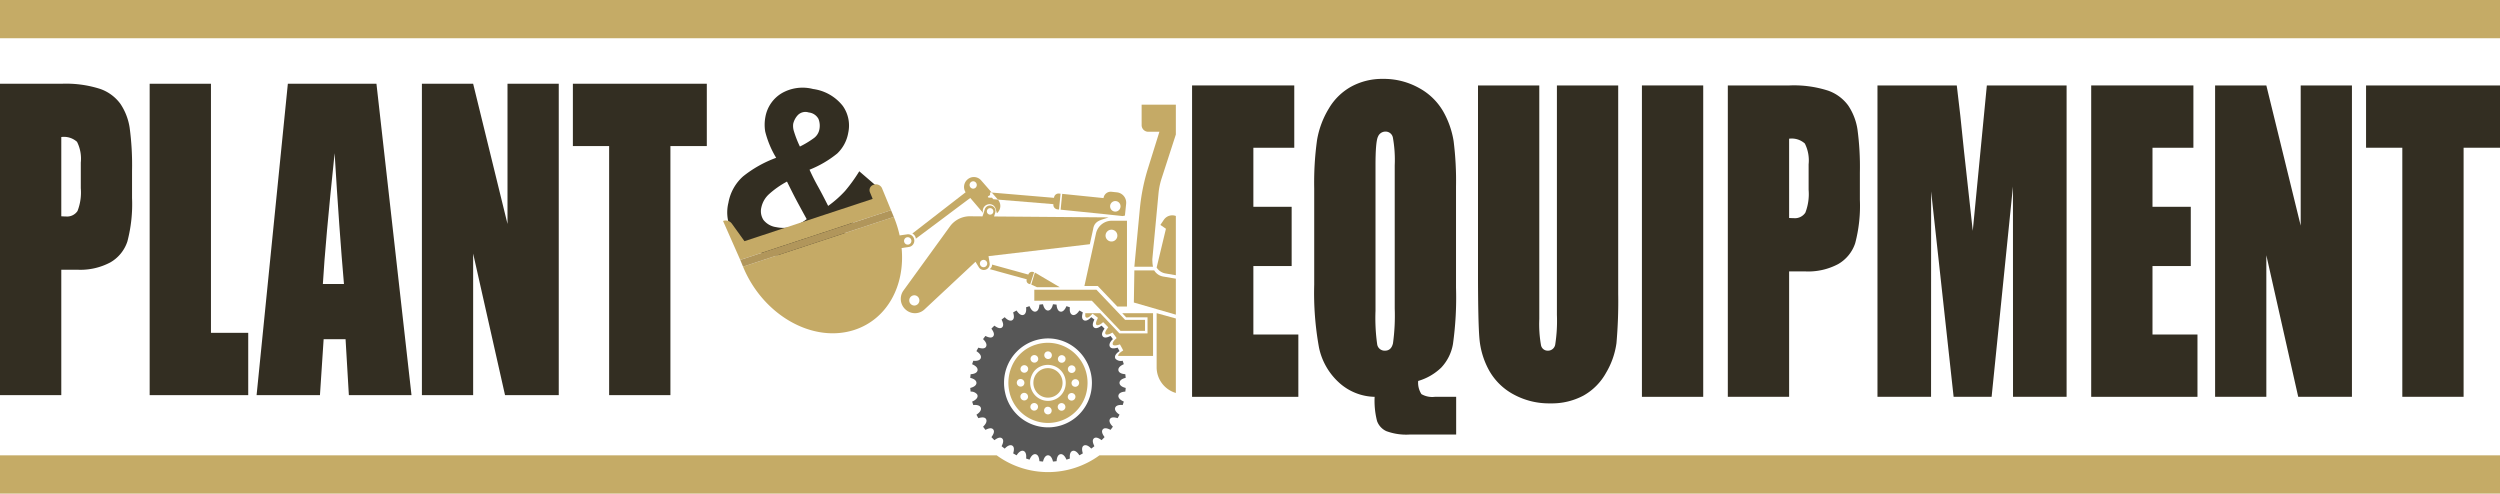 <svg id="Layer_1" data-name="Layer 1" xmlns="http://www.w3.org/2000/svg" width="390" height="77" viewBox="0 0 390 77"><defs><style>.cls-1{fill:#332e22;}.cls-2{fill:#c5aa66;}.cls-3{fill:#575757;}.cls-4{fill:#c5ab66;}.cls-5{fill:#b1965b;}</style></defs><title>Website-Logo</title><path class="cls-1" d="M135.284,42.498l-2.667-.566L130.017,41.38q-.648-.996-1.025-1.655T127.98,38.003a9.162,9.162,0,0,1-4.098,1.777,11.35,11.35,0,0,1-3.988-.111A8.358,8.358,0,0,1,114.588,36.71a6.193,6.193,0,0,1-.954-5.085,7.183,7.183,0,0,1,2.292-4.115,18.388,18.388,0,0,1,5.155-2.893,14.918,14.918,0,0,1-1.707-4.088,6.518,6.518,0,0,1,.023-2.265,5.422,5.422,0,0,1,2.58-3.738,6.527,6.527,0,0,1,4.865-.641,7.083,7.083,0,0,1,4.633,2.639,5.3,5.3,0,0,1,.848,4.203,5.812,5.812,0,0,1-1.717,3.22,16.539,16.539,0,0,1-4.322,2.527q.634,1.396,1.278,2.541t1.63,3.107a16.839,16.839,0,0,0,2.639-2.332,24.75,24.75,0,0,0,2.216-3.07l3.325,2.862a19.637,19.637,0,0,1-2.768,3.636,18.428,18.428,0,0,1-3.102,2.725q1.606,2.76,2.373,4.106T135.284,42.498Zm-9.44-8.315q-1.038-1.886-1.615-2.972T122.77,28.325a13.982,13.982,0,0,0-2.827,1.985,3.893,3.893,0,0,0-1.162,2.006,2.502,2.502,0,0,0,.32,1.996,3.062,3.062,0,0,0,1.995,1.125,5.326,5.326,0,0,0,2.239-.015A6.727,6.727,0,0,0,125.844,34.183Zm1.956-13.889a2.878,2.878,0,0,0-.119-1.743,1.945,1.945,0,0,0-1.524-1.007,1.651,1.651,0,0,0-1.694.412,2.956,2.956,0,0,0-.726,1.37,2.722,2.722,0,0,0,.107,1.127,16.752,16.752,0,0,0,.94,2.408,14.604,14.604,0,0,0,2.135-1.282A2.188,2.188,0,0,0,127.801,20.294Z"/><path class="cls-2" d="M161.76,44.797a.02.02,0,0,0,.012.004l1.976-.002,1.044.001.523-.002-3.85-2.268a.019.019,0,0,0-.027.004l-.554,1.839a.02.02,0,0,0,.004.028Z"/><path class="cls-2" d="M175.809,34.43H173.5c-.027,0-.054.003-.081.003a2.534,2.534,0,0,0-2.433,1.936l-.451,2.044L169.17,44.611h2.078l3.05,3.204h1.511Zm-2.41,3.244a.921.921,0,1,1,.91-.921A.915.915,0,0,1,173.399,37.674Z"/><polygon class="cls-2" points="165.966 46.913 167.137 46.913 167.281 46.913 168.591 46.913 170.328 46.913 171.75 48.407 174.8 51.612 178.625 51.612 178.625 49.902 175.518 49.902 174.096 48.407 171.047 45.203 168.968 45.203 167.783 45.203 167.137 45.203 165.878 45.203 163.803 45.203 161.352 45.203 161.352 46.913 165.878 46.913 165.966 46.913"/><path class="cls-2" d="M183.433,49.684l-2.997-.83v6.336h0v2.105a4.169,4.169,0,0,0,2.997,4.007Z"/><path class="cls-2" d="M181.803,42.654l1.629.282V33.691a1.592,1.592,0,0,0-1.858.577c-.014.019-.029.037-.043.058l-.511.762.867.596-1.452,6.051A2.029,2.029,0,0,0,181.803,42.654Z"/><path class="cls-2" d="M160.528,44.285l.169.047a.018.018,0,0,0,.022-.012l.6-1.831a.017.017,0,0,0-.011-.021l-.169-.047a.592.592,0,0,0-.709.391l-.002.006a.018.018,0,0,1-.022.012l-5.645-1.558c.001.022,0,.043-.001.065a.753.753,0,0,1-.227.518l0,0-.132.129,5.762,1.59a.016.016,0,0,1,.011.021l-.002.006A.528.528,0,0,0,160.528,44.285Z"/><path class="cls-2" d="M179.775,40.744a2.071,2.071,0,0,1-.003-.388l.955-10.182a10.818,10.818,0,0,1,.479-2.323l2.226-6.868V16.328h-5.338v2.598h.002V19.52a1.028,1.028,0,0,0,1.021,1.034h1.751l-1.788,5.73a30.814,30.814,0,0,0-1.26,6.261l-.861,9.064h2.909A4.803,4.803,0,0,1,179.775,40.744Z"/><path class="cls-2" d="M183.433,49.087v-5.611l-1.976-.336a2.03,2.03,0,0,1-1.368-.903c-.011-.017-.024-.034-.035-.051H176.96l-.079,5.008,3.554,1.028Z"/><path class="cls-2" d="M163.25,57.44a2.26,2.26,0,0,0-2.035,2.119,2.311,2.311,0,0,0,.31,1.339,2.26,2.26,0,0,0,4.07-.314,2.316,2.316,0,0,0,.163-.853A2.286,2.286,0,0,0,163.25,57.44Z"/><path class="cls-2" d="M168.307,55.832a6.162,6.162,0,0,0-6.673-2.079,5.966,5.966,0,0,0-3.832,3.49,6.461,6.461,0,0,0-.319,3.965,6.163,6.163,0,0,0,12.15-.935c.015-.179.025-.36.025-.542a6.27,6.27,0,0,0-1.235-3.749C168.386,55.931,168.346,55.882,168.307,55.832ZM166.64,57.341a.6.6,0,0,1,1.142.31.395.395,0,0,1-.047.177.599.599,0,0,1-1.142-.309A.398.398,0,0,1,166.64,57.341Zm-.462-1.587a.396.396,0,0,1,.047.177.6.6,0,0,1-1.142.31.396.396,0,0,1-.047-.177A.6.6,0,0,1,166.178,55.754Zm-3.161-.701a.392.392,0,0,1,.128-.13.604.604,0,0,1,.836.846.39.39,0,0,1-.128.13A.604.604,0,0,1,163.017,55.053Zm-2.202.686a.6.6,0,0,1,1.142.309.397.397,0,0,1-.047.177.6.6,0,0,1-1.142-.309A.399.399,0,0,1,160.815,55.739Zm-2.082,3.618a.39.39,0,0,1,.128-.129.604.604,0,0,1,.836.846.391.391,0,0,1-.128.13A.604.604,0,0,1,158.733,59.357Zm1.593,2.764a.6.6,0,0,1-1.142-.31.396.396,0,0,1,.047-.177.6.6,0,0,1,1.142.31A.395.395,0,0,1,160.327,62.121Zm-1.08-4.32a.397.397,0,0,1-.047-.177.6.6,0,0,1,1.142-.309.397.397,0,0,1,.047.177A.6.6,0,0,1,159.247,57.801Zm1.542,5.907a.398.398,0,0,1-.047-.177.6.6,0,0,1,1.142-.31.396.396,0,0,1,.047.177A.599.599,0,0,1,160.789,63.707Zm3.161.701a.391.391,0,0,1-.128.13.604.604,0,0,1-.836-.846.39.39,0,0,1,.128-.13A.604.604,0,0,1,163.95,64.409Zm2.202-.686a.6.6,0,0,1-1.142-.31.395.395,0,0,1,.047-.177.599.599,0,0,1,1.142.309A.398.398,0,0,1,166.152,63.723Zm-.014-3.18a2.759,2.759,0,0,1-5.154.397,2.893,2.893,0,0,1,.035-2.528,2.529,2.529,0,0,1,1.319-1.254,2.793,2.793,0,0,1,3.919,2.574A2.838,2.838,0,0,1,166.138,60.542Zm.487,1.605a.396.396,0,0,1-.047-.177.6.6,0,0,1,1.142-.31.396.396,0,0,1,.047.177A.6.6,0,0,1,166.625,62.147Zm.773-1.913a.39.39,0,0,1-.128-.13.604.604,0,0,1,.836-.846.392.392,0,0,1,.128.13A.604.604,0,0,1,167.398,60.234Z"/><path class="cls-2" d="M140.652,38.689l1.15-.167a.965.965,0,0,0,.688-.464.983.983,0,0,0,.135-.648l-.003-.02a.978.978,0,0,0-.101-.308.965.965,0,0,0-.998-.525l-1.179.171a17.481,17.481,0,0,0-.908-2.89L115.911,41.6c3.12,7.585,10.916,11.996,17.412,9.852C138.429,49.767,141.21,44.534,140.652,38.689Zm.705-1.63a.571.571,0,0,1,.766.27.584.584,0,0,1-.267.775.571.571,0,0,1-.766-.27A.584.584,0,0,1,141.357,37.059Z"/><path class="cls-2" d="M139.001,32.785l-1.417-3.444a1.028,1.028,0,0,0-1.275-.523l-.019.006A.866.866,0,0,0,135.7,29.963l.437,1.062-20,6.599-1.963-2.728a1.189,1.189,0,0,0-1.339-.439l-.041.013,2.684,6.075,21.638-7.14Z"/><path class="cls-2" d="M152.691,41.678a.907.907,0,0,0,1.046.399l.014-.004a.906.906,0,0,0,.417-.274c.018-.021.033-.044.049-.067a.927.927,0,0,0,.166-.692v0l-.037-.227-.139-.854L170.013,38.096l.518-2.357c.205-1.368,1.295-1.407,2.403-1.822-.046-.002-.093-.006-.14-.005l-17.719-.143.163-.529.02-.062a.86.86,0,0,0-.551-1.077l-.016-.005a.845.845,0,0,0-1.064.558l-.193.616-.164.485-2.04-.017a3.848,3.848,0,0,0-3.047,1.596l-7.238,9.984a2.227,2.227,0,0,0,.366,3.006l.031.026a2.163,2.163,0,0,0,2.874-.076l7.965-7.438Zm1.762-9.208a.507.507,0,1,1-.5.506A.504.504,0,0,1,154.453,32.47Zm-1.082,8.073a.561.561,0,0,1,.464.164.542.542,0,0,1,.043.046.574.574,0,0,1-.19.874.559.559,0,0,1-.186.058c-.011.001-.021,0-.032.001a.574.574,0,0,1-.1-1.143ZM142.726,47.66a.799.799,0,0,1-.877-.703.798.798,0,0,1,.694-.887.781.781,0,0,1,.575.163.803.803,0,0,1-.392,1.427Z"/><path class="cls-2" d="M142.583,36.62l.014.014a.996.996,0,0,1,.275.601l8.49-6.356,1.97,2.305c.009.011.021.018.03.028l-.019-.072a1.038,1.038,0,0,1,.716-1.238l.019-.005a.969.969,0,0,1,1.225.628l.212.736c.012-.01.025-.016.037-.027l.023-.02a1.476,1.476,0,0,0,.096-2.077l-.716-.059-.206-.239c-1.252.052-.295-.399-.295-.399v-.423l.262.022-.656-.751-.889-1.018-.118-.136a1.498,1.498,0,0,0-2.132-.132l-.023.021a1.537,1.537,0,0,0-.263,1.972l-8.311,6.437A.978.978,0,0,1,142.583,36.62Zm9.253-8.34a.561.561,0,0,1,.335.134.576.576,0,0,1,.089.791.565.565,0,0,1-.477.226.576.576,0,0,1,.053-1.15Z"/><path class="cls-2" d="M175.066,48.857l.618.65h3.331v2.5h-4.381l-2.997-3.149H169.3v.351h.001a.348.348,0,0,0,.127.316c.178.108.458-.032.748-.316.034-.033.068-.067.102-.104l.154-.168.185.132c.061.044.123.094.184.14.099.075.198.148.3.229l.17.134-.079.209c-.164.323-.319.741-.133.899a.212.212,0,0,0,.151.052,1.281,1.281,0,0,0,.709-.341l.176-.135.16.153c.167.16.325.32.482.488l.151.162-.133.178c-.218.291-.445.677-.287.87a.25.25,0,0,0,.218.088,1.53,1.53,0,0,0,.672-.221l.191-.101.155.2c.123.161.243.318.356.482l.13.188-.167.156c-.358.335-.521.672-.415.858.02.035.074.129.328.129a2.049,2.049,0,0,0,.573-.105l.198-.06.185.329c.084.15.156.281.221.411l.105.212-.198.128c-.382.247-.602.522-.584.721h5.439V48.857h-4.81Z"/><path class="cls-2" d="M155.67,31.138l8.638.708a.022.022,0,0,1,.02.024l-.001.007a.713.713,0,0,0,.632.783l.223.023a.022.022,0,0,0,.024-.02l.242-2.423a.022.022,0,0,0-.02-.024l-.223-.023a.709.709,0,0,0-.774.64l-.001.007a.022.022,0,0,1-.024.02l-9.691-.821.93,1.064C155.654,31.115,155.661,31.127,155.67,31.138Z"/><path class="cls-3" d="M175.608,58.944c-.015-.194-.037-.386-.06-.571-.635-.041-1.016-.254-1.077-.604-.062-.355.242-.699.84-.952-.041-.144-.088-.286-.141-.44l-.025-.076-.01-.029a1.16,1.16,0,0,1-1.107-.291.497.497,0,0,1-.06-.115c-.122-.335.13-.738.675-1.091-.063-.127-.133-.253-.214-.399l-.04-.07-.043-.076c-.638.194-1.035.142-1.2-.145-.176-.31-.003-.747.464-1.183-.112-.162-.232-.318-.347-.47l-.022-.029c-.596.314-.997.33-1.21.068-.217-.264-.126-.657.279-1.197-.153-.164-.308-.321-.471-.477-.531.407-.936.496-1.183.281-.259-.219-.237-.619.068-1.221l-.019-.015c-.161-.127-.315-.248-.474-.361-.437.475-.878.648-1.17.468-.281-.165-.331-.546-.155-1.158.005-.019.009-.036.015-.055l-.154-.086c-.141-.082-.264-.152-.387-.214-.343.546-.753.805-1.079.682-.331-.12-.475-.548-.4-1.18l-.183-.061c-.116-.04-.236-.081-.355-.115-.254.616-.612.933-.95.846-.331-.057-.551-.46-.588-1.085-.19-.024-.378-.046-.564-.06-.142.624-.422.978-.777.978-.348,0-.633-.363-.776-.978-.187.014-.374.036-.565.06-.035.634-.251,1.028-.599,1.088a.36.36,0,0,1-.086.009c-.319,0-.627-.311-.853-.858-.125.037-.25.08-.371.121l-.167.056c.074.632-.07,1.06-.401,1.181a.489.489,0,0,1-.173.031c-.296,0-.615-.252-.904-.713-.136.069-.268.144-.391.215l-.149.085c.196.648.148,1.046-.145,1.215-.28.174-.732.004-1.166-.47-.169.12-.332.248-.491.373l-.003.002c.306.602.328,1.002.069,1.223-.248.212-.655.124-1.184-.282-.165.157-.32.315-.471.477.406.54.497.932.28,1.198-.215.259-.612.242-1.209-.068l-.042.055c-.116.151-.227.294-.33.444.466.435.64.871.466,1.18-.164.294-.551.347-1.201.149l-.033.059-.052.093c-.078.139-.149.266-.213.394.553.356.799.75.676,1.091-.116.325-.551.475-1.167.406l-.013.039-.026.079c-.047.137-.095.281-.137.427.598.251.903.594.84.952-.06.35-.451.568-1.077.604-.022.178-.044.373-.059.57.616.143.966.426.966.787,0,.351-.359.64-.966.784.015.195.036.388.059.573a1.199,1.199,0,0,1,1.01.43.518.518,0,0,1,.067.175c.06.349-.252.7-.84.951.037.13.081.259.126.393l.01.028c.014.04.027.081.041.122.607-.073,1.052.082,1.168.404.123.343-.123.738-.676,1.094.067.136.143.27.221.408.026.045.052.091.078.137.634-.194,1.035-.142,1.2.145.178.314.009.743-.464,1.185.109.156.226.309.341.458l.03.039c.596-.312.995-.329,1.209-.069.216.261.122.664-.279,1.198.156.167.311.324.471.477.537-.412.931-.498,1.184-.282.259.219.237.62-.068,1.223l.014.011c.169.133.322.254.479.364.428-.469.866-.643,1.168-.468.289.17.337.577.144,1.212l.013.007c.045.026.09.051.135.077.133.077.263.151.392.218.343-.551.743-.803,1.077-.684.333.124.476.552.402,1.182l.185.063c.121.041.236.081.353.114.226-.547.534-.858.853-.858a.406.406,0,0,1,.094.011c.34.061.554.456.589,1.088.182.022.372.044.565.059.142-.615.428-.978.776-.978.353,0,.633.354.777.978.196-.016.389-.038.564-.059.035-.633.25-1.028.597-1.09a.462.462,0,0,1,.089-.009c.314,0,.628.318.852.857.12-.035.239-.075.363-.117l.174-.06c-.073-.623.074-1.061.4-1.181.356-.12.738.14,1.078.684.121-.062.241-.131.366-.204l.174-.099c-.193-.635-.145-1.042.143-1.212.299-.174.742.001,1.169.467.159-.113.315-.236.466-.355l.026-.021c-.305-.605-.327-1.005-.066-1.223.246-.213.646-.129,1.183.283.164-.156.319-.313.471-.477-.406-.54-.498-.933-.282-1.198.214-.261.615-.244,1.211.068.125-.162.253-.328.37-.499-.467-.436-.64-.873-.465-1.183.167-.289.565-.34,1.202-.145.086-.156.199-.349.296-.546-.553-.356-.798-.75-.675-1.091.117-.323.563-.478,1.167-.406.013-.038.025-.073.037-.108l.008-.024c.047-.141.092-.275.131-.411-.589-.251-.901-.602-.84-.951.061-.353.451-.57,1.077-.605.025-.207.046-.391.06-.573-.51-.12-.842-.339-.938-.62a.501.501,0,0,1-.029-.164C174.642,59.371,174.992,59.087,175.608,58.944ZM170.32,60.215a6.842,6.842,0,0,1-13.522,1.041,7.061,7.061,0,0,1-.168-1.526,6.904,6.904,0,0,1,6.854-6.937,6.792,6.792,0,0,1,4.824,2.014,6.984,6.984,0,0,1,2.031,4.923C170.338,59.894,170.331,60.055,170.32,60.215Z"/><path class="cls-2" d="M172.207,33.395l2.926.31.354-.074.19-1.837a1.623,1.623,0,0,0-1.432-1.788l-.855-.091a1.134,1.134,0,0,0-1.238.984l-6.448-.656-.245,2.467,6.748.686Zm1.619-2.014a.813.813,0,0,1,.96.64.822.822,0,0,1-.632.971.813.813,0,0,1-.96-.64A.822.822,0,0,1,173.826,31.381Z"/><rect class="cls-4" width="390" height="5.966"/><path class="cls-1" d="M0,13.065H9.63a17.397,17.397,0,0,1,6.007.81,6.566,6.566,0,0,1,3.157,2.341,9.176,9.176,0,0,1,1.431,3.705,43.631,43.631,0,0,1,.374,6.736v4.231a22.859,22.859,0,0,1-.727,6.781,5.881,5.881,0,0,1-2.668,3.27,9.947,9.947,0,0,1-5.076,1.14H9.562V61.642H0Zm9.562,8.311V33.739q.409.029.704.029a1.95,1.95,0,0,0,1.828-.855,7.998,7.998,0,0,0,.511-3.555V25.366a5.846,5.846,0,0,0-.59-3.241A3.056,3.056,0,0,0,9.562,21.376Z"/><path class="cls-1" d="M32.909,13.065V51.921h5.814v9.721H23.347V13.065Z"/><path class="cls-1" d="M58.726,13.065l5.468,48.577H54.422L53.908,52.91h-3.42l-.575,8.732H40.028l4.877-48.577ZM53.658,44.3q-.726-8.253-1.457-20.404Q50.741,37.85,50.367,44.3Z"/><path class="cls-1" d="M87.166,13.065V61.642H78.785L73.811,39.558V61.642H65.817V13.065h7.994l5.36,21.873V13.065Z"/><path class="cls-1" d="M110.263,13.065v9.722h-5.678V61.642H95.024V22.786H89.369V13.065Z"/><path class="cls-1" d="M185.963,13.328H201.906V23.05h-6.381V32.26h5.972V41.503h-5.972V52.184h7.017V61.905H185.963Z"/><path class="cls-1" d="M227.161,61.905v5.882h-7.223a8.971,8.971,0,0,1-3.679-.533,2.771,2.771,0,0,1-1.442-1.58,12.783,12.783,0,0,1-.374-3.769,8.494,8.494,0,0,1-5.587-2.25,10.184,10.184,0,0,1-3.089-5.416,47.59,47.59,0,0,1-.75-9.826V29.38a48.132,48.132,0,0,1,.444-7.546,13.899,13.899,0,0,1,1.828-4.891,9.243,9.243,0,0,1,3.566-3.465,10.052,10.052,0,0,1,4.837-1.171,11.269,11.269,0,0,1,5.713,1.44,9.658,9.658,0,0,1,3.748,3.659,13.81,13.81,0,0,1,1.612,4.605,49.534,49.534,0,0,1,.374,7.093V44.883a52.108,52.108,0,0,1-.477,8.788,7.122,7.122,0,0,1-1.828,3.674,8.684,8.684,0,0,1-3.599,2.084,3.283,3.283,0,0,0,.51,2.053,3.367,3.367,0,0,0,2.101.422ZM217.577,25.81a19.742,19.742,0,0,0-.284-4.336,1.153,1.153,0,0,0-1.169-.945,1.242,1.242,0,0,0-1.147.766q-.399.763-.398,4.515V48.493a29.374,29.374,0,0,0,.261,5.221,1.17,1.17,0,0,0,1.215.99q.978,0,1.25-1.14a31.591,31.591,0,0,0,.273-5.432Z"/><path class="cls-1" d="M252.439,13.328v32.466a74.171,74.171,0,0,1-.273,7.755,12.328,12.328,0,0,1-1.612,4.591,9.131,9.131,0,0,1-3.531,3.57,10.485,10.485,0,0,1-5.168,1.215,11.522,11.522,0,0,1-5.814-1.439,9.526,9.526,0,0,1-3.77-3.751,12.469,12.469,0,0,1-1.476-4.876q-.229-2.566-.227-10.787V13.328h9.562V49.754a18.803,18.803,0,0,0,.261,4.066,1.054,1.054,0,0,0,1.057.885,1.142,1.142,0,0,0,1.169-.975,23.906,23.906,0,0,0,.261-4.606V13.328Z"/><path class="cls-1" d="M265.702,13.328V61.905H256.14V13.328Z"/><path class="cls-1" d="M269.54,13.328h9.63a17.395,17.395,0,0,1,6.007.81,6.561,6.561,0,0,1,3.157,2.341,9.167,9.167,0,0,1,1.431,3.705,43.629,43.629,0,0,1,.375,6.736v4.231a22.859,22.859,0,0,1-.727,6.781,5.878,5.878,0,0,1-2.668,3.27,9.944,9.944,0,0,1-5.076,1.14h-2.566V61.905H269.54Zm9.562,8.311V34.002q.409.029.704.029a1.95,1.95,0,0,0,1.828-.855,8.01,8.01,0,0,0,.511-3.555V25.63a5.852,5.852,0,0,0-.59-3.241A3.057,3.057,0,0,0,279.101,21.639Z"/><path class="cls-1" d="M322.389,13.328V61.905h-8.358L314.02,29.11,310.692,61.905h-5.928l-3.509-32.044-.011,32.044h-8.358V13.328h12.372q.55,4.38,1.135,10.327l1.358,12.357,2.197-22.683Z"/><path class="cls-1" d="M326.227,13.328h15.943V23.05H335.789V32.26h5.973V41.503H335.789V52.184h7.017V61.905H326.227Z"/><path class="cls-1" d="M366.903,13.328V61.905h-8.38l-4.974-22.084V61.905h-7.994V13.328h7.994l5.359,21.873V13.328Z"/><path class="cls-1" d="M390,13.328V23.05h-5.678V61.905h-9.561V23.05h-5.656V13.328Z"/><path class="cls-4" d="M171.512,71.034a13.595,13.595,0,0,1-16.026,0H0V77H390V71.034Z"/><polygon class="cls-5" points="139.435 33.838 115.911 41.6 115.478 40.547 139.001 32.785 139.435 33.838"/></svg>